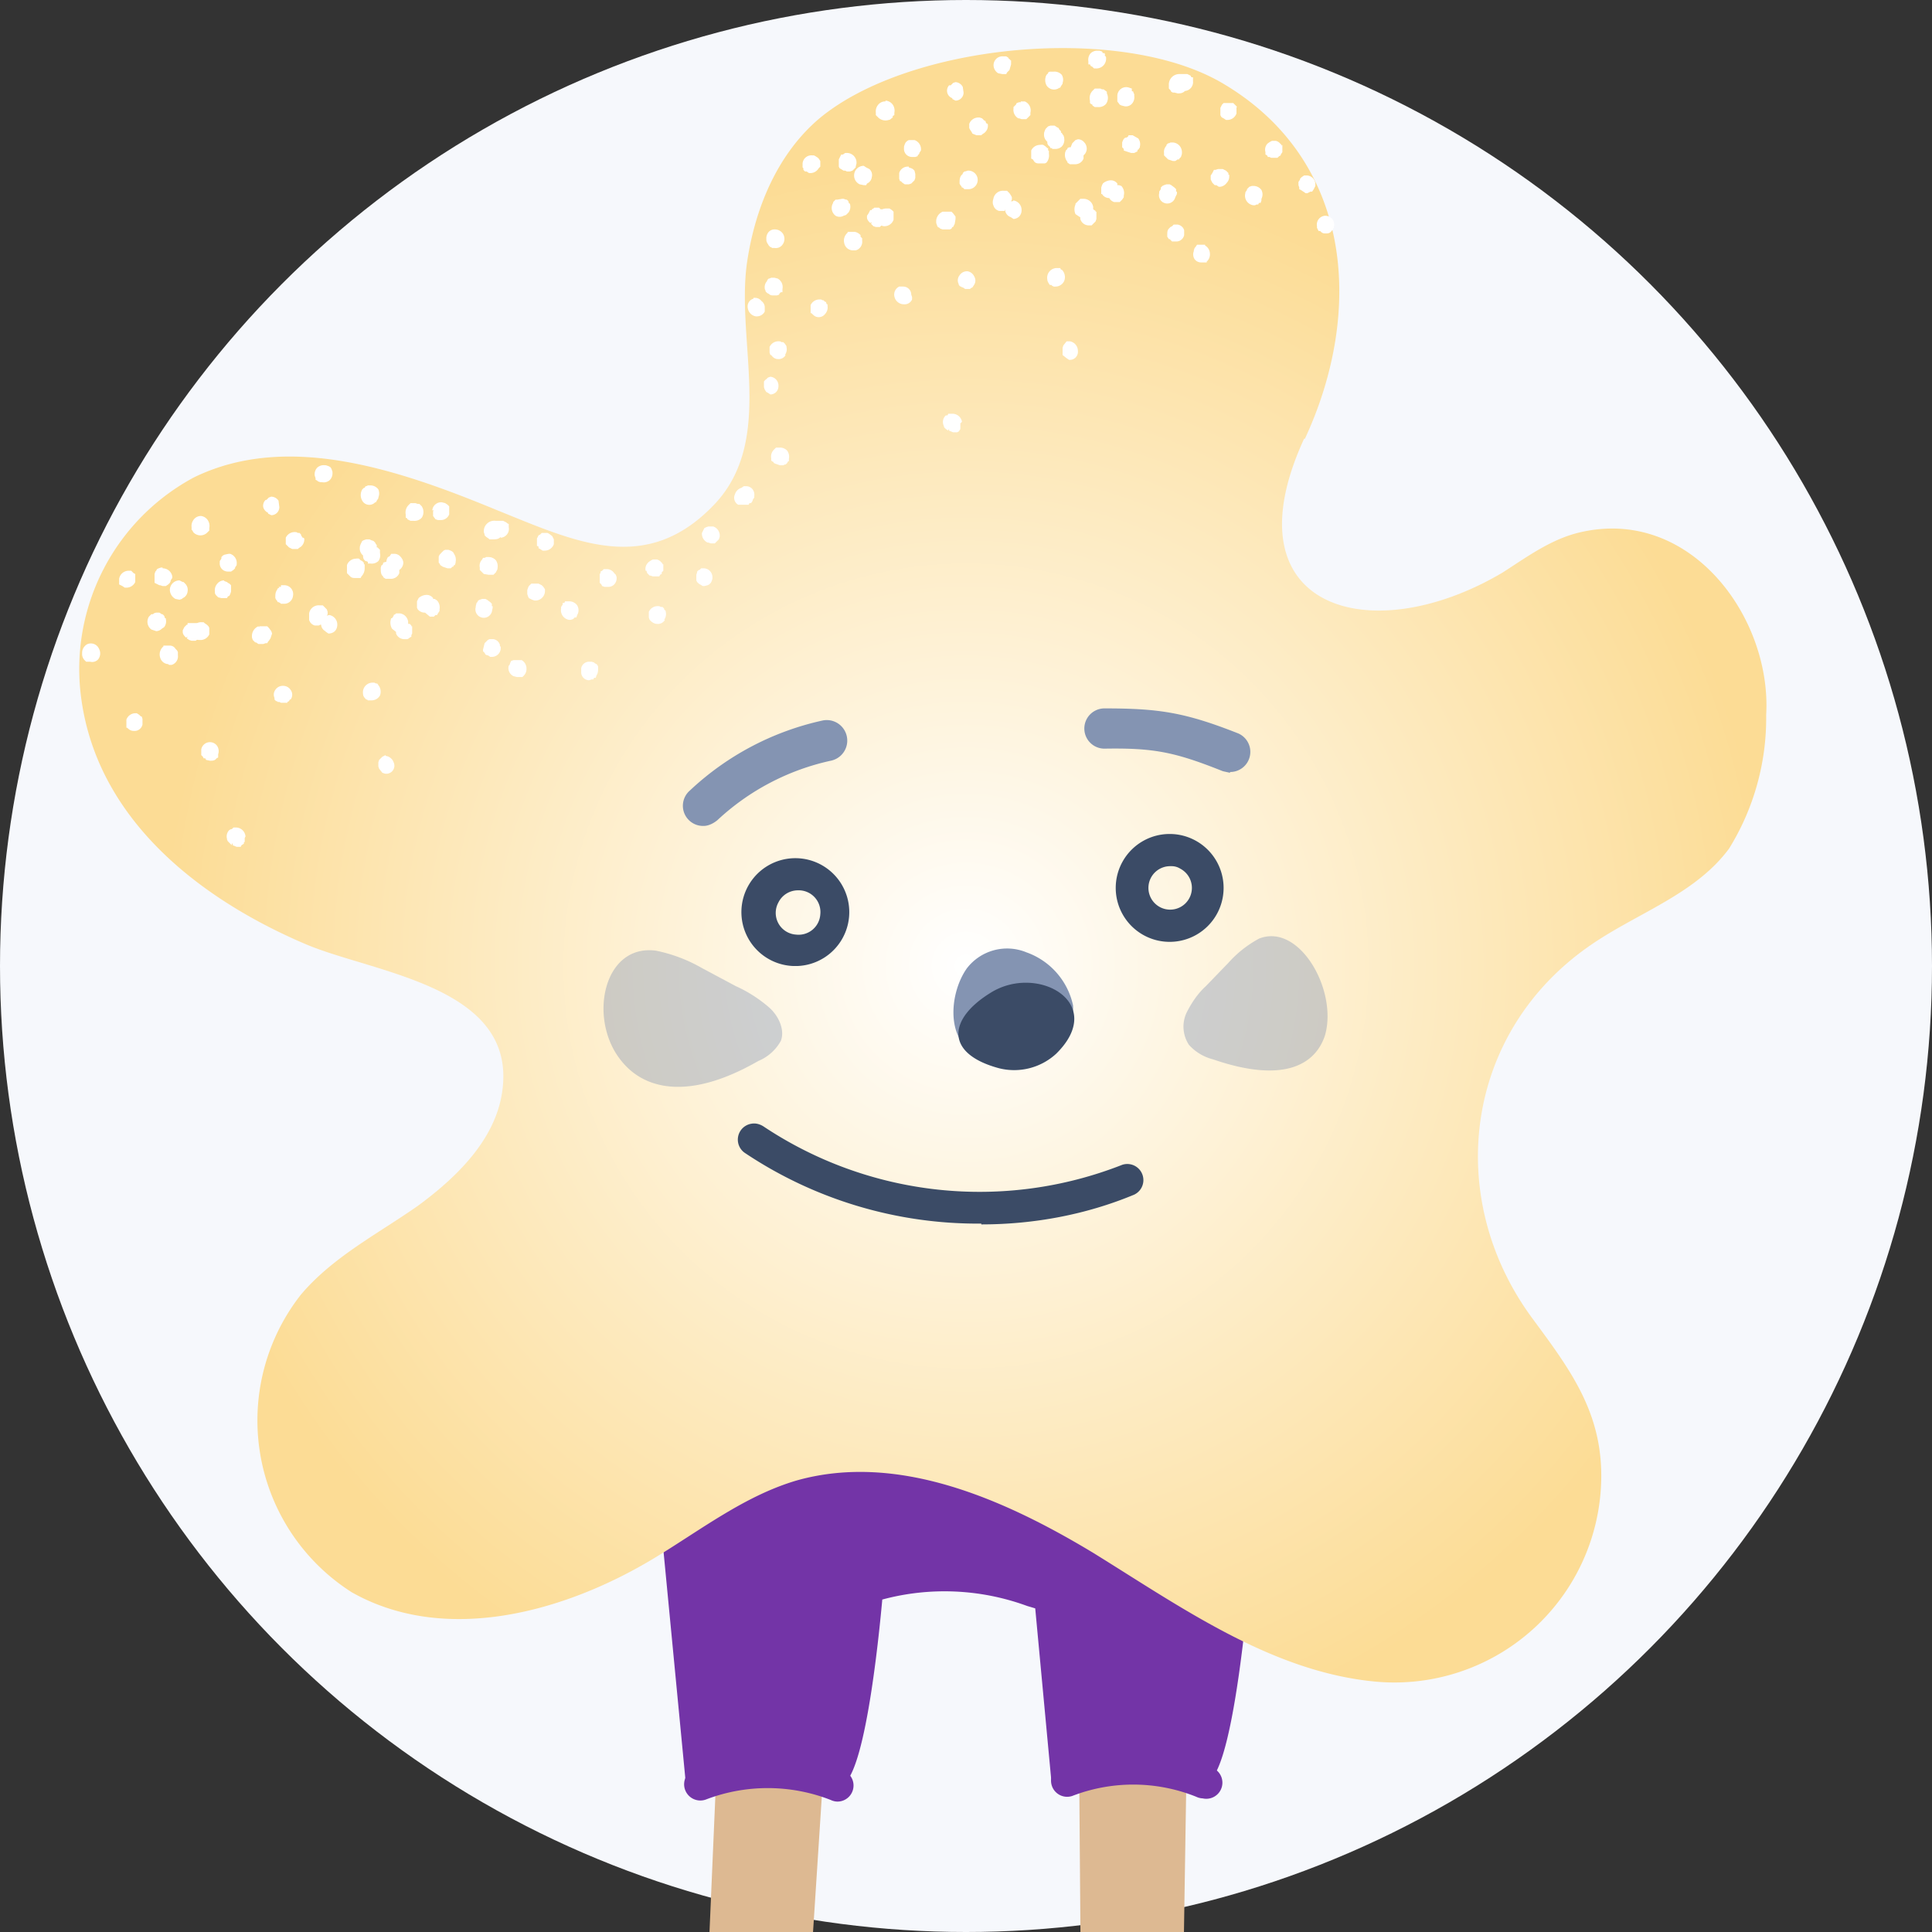 <svg width="200" height="200" viewBox="80 80 240 240" xmlns="http://www.w3.org/2000/svg" ><rect x="80" y="80" width="240" height="240" fill="#333333" stroke="none"/><circle cx="200" cy="200" r="120" fill="#F6F8FC"/><path d="m214 292.5.4 51.1 12.3.3.8-51-13.5-.4Zm-44.6-1.8-2.2 51 12.3 1.4 3.3-50.9-13.4-1.5Z" fill="url(#skinColor)"/><path d="M229.2 251.6c-10.3-4.8-60.5-8.4-63.4-5.7-3 2.7-4 14.8-3.8 22.4l3.2 33.3s14.4-3 18.6 0c3 2 5-14.1 5.8-22.9a29.8 29.8 0 0 1 18 .8l1 .3 2 21.4s14.4-3 18.6 0c4.1 2.8 6.3-28.3 6.3-28.3s4-16.6-6.3-21.3Z" fill="url(#trousersColor)"/><path d="M184 303.8a2 2 0 0 1-.8-.2 21.5 21.5 0 0 0-15.4-.1 2 2 0 1 1-1.6-3.7c.4-.2 9.8-4 18.7.2a2 2 0 0 1-.9 3.8Zm45.4-.4a2 2 0 0 1-.8-.2 21 21 0 0 0-15.4-.1 2 2 0 0 1-1.5-3.7c.4-.2 9.7-4 18.6.1a2 2 0 0 1-.9 3.9Z" fill="url(#trousersColor)"/><path d="M242.1 134.5c7.3-15.7 6.1-34.6-10.3-44.2-12.7-7.4-38.8-4.9-50 4.4-5.2 4.4-8 11.1-9 17.9-1.4 9.8 3.5 22-4 30-8.5 9-17.3 4.7-27 .8-12.1-5-26-9.8-37.7-4.1A27 27 0 0 0 90 166c1.7 15.5 14.6 25.6 28 31.3 8.5 3.6 26.2 5.2 24.4 18.2-.8 6-5.6 10.7-10.5 14.3-5 3.5-10.5 6.3-14.5 11a25.3 25.3 0 0 0 6.3 37c11.5 6.5 26.2 2.6 37.5-4.2 5.8-3.5 11.3-7.8 17.8-9.7 12.5-3.5 25.7 2.3 36.8 9 11 6.8 22.2 14.8 35.1 16a25.7 25.7 0 0 0 28-24.7c.3-8.6-3.8-14-8.6-20.5-11-15-8.4-35.5 7.3-46.3 5.8-4 13-6.3 17.2-12a30.8 30.8 0 0 0 4.6-16.6c.7-12-9.3-25.8-23-22.7-3.6.8-6.6 3-9.7 5-16.5 9.8-34.4 4.5-24.7-16.6Z" fill="url(#bodyColor)"/><path d="m127.9 173.8-.4.2-.4.4-.1.3v.5l.1.3.4.5.3.1a1 1 0 0 0 1.1-1.4 1.2 1.2 0 0 0-1-.8Zm5.9-30v.3l.3.4.3.1h.3a1.1 1.1 0 0 0 1.1-.7v-1l-.2-.2-.3-.2-.4-.1a1.1 1.1 0 0 0-1.2 1h.2l-.1.1v.3Zm.2 10.6h-.2v-.1a1 1 0 0 0-.8-.4c-.4 0-.8.2-1 .4l-.1.2-.1.2v.8l.1.2a1.1 1.1 0 0 0 .9.4l.6.5h.5l.2-.2h.2l.1-.2.2-.3v-.2a1.3 1.3 0 0 0-.3-1.1l-.3-.2Zm-7 10.6-.2-.1h-.1l-.2-.1h-.2a1.2 1.2 0 0 0-1.2 1.4c0 .3.2.5.4.7h.1l.1.1h.4a1.2 1.2 0 0 0 1.1-.6 1.3 1.3 0 0 0-.3-1.4Zm-9.4-18.2-.2-.3v-.1l-.2-.2h-.2l-.2-.1h-.1a1.2 1.2 0 0 0-1.2.7v.8l.2.2.2.2.4.2h.7l.1-.1.3-.2.1-.1a1.2 1.2 0 0 0 .3-.9l-.1-.1Zm-9.8 5.3a1.1 1.1 0 0 0-.8.4 1.2 1.2 0 0 0-.3 1v.2l.1.2.1.1.2.2.4.1h.7l.1-.2.2-.1.1-.2.1-.3v-.8l-.2-.2-.2-.1-.1-.1-.3-.1Zm27.9-3.8h-.4l-.2.1-.2.2c-.2.2-.4.4-.4.6v.7l.1.1.1.2.3.2.6.2h.4l.2-.2h.1l.1-.2h.1l.1-.3v-.1a1.3 1.3 0 0 0-.2-1c-.1-.3-.4-.4-.7-.5ZM106 158.8v-.8l-.1-.2-.2-.2-.3-.2-.1-.1h-.2a1.2 1.2 0 0 0-1.3 1v.6l.1.2a1.1 1.1 0 0 0 .9.4 1.2 1.2 0 0 0 1.2-.7Zm7.7-17.1-.3.1-.3.3h-.1a1 1 0 0 0-.3.9 1.1 1.1 0 0 0 .6.7v.1l.4.2a1 1 0 0 0 1-1l-.1-.8a1.1 1.1 0 0 0-1-.5ZM101 162.6h.3a1.1 1.1 0 0 0 .8-1.2v-.4l-.1-.2-.2-.2a.8.8 0 0 0-.7-.4h-.8v.1a1.3 1.3 0 0 0-.4 1.4 1.1 1.1 0 0 0 1 .8Zm2-10.1-.2-.2h-.1l-.4-.2a1.2 1.2 0 0 0-.8.3 1.2 1.2 0 0 0-.4.9 1.3 1.3 0 0 0 .7 1.1l.5.1.3-.1.1-.1a1 1 0 0 0 .6-.8 1.1 1.1 0 0 0-.3-1Zm-2.5 4.3-.1-.3-.2-.2h-.1l-.3-.2h-.2c-.2 0-.4 0-.6.2h-.2l-.1.1-.2.2a1.2 1.2 0 0 0 .3 1.6l.6.2a1 1 0 0 0 .7-.3l.3-.2a1.2 1.2 0 0 0 .2-1v-.1Zm20-.1.2-.4v-.3l-.1-.3-.2-.2-.3-.3h-.4a1.2 1.2 0 0 0-1.3 1v.8a1 1 0 0 0 .7.7h.5l.2-.1h.1l.2-.2h.1l.3-.6v-.1Zm-5.3 8.5a1.1 1.1 0 0 0-1 .5 1 1 0 0 0-.1 1v.2l.2.2h.1l.1.1h.2l.2.1h.8v-.1l.2-.1.1-.2h.1a1 1 0 0 0 0-1.2 1.1 1.1 0 0 0-1-.5Zm58.8-45.9a1.1 1.1 0 0 0 1-.6v-.6a1 1 0 0 0-.4-.7 1 1 0 0 0-.8-.4h-.2v.1a1 1 0 0 0-.7 1.2 1.2 1.2 0 0 0 1 1ZM110.5 184a1.2 1.2 0 0 0-1.1-1.2h-.4l-.2.2h-.1l-.2.1a1.1 1.1 0 0 0-.3 1.1v.1l.1.2.2.2.3.3v-.2h.1v.2l.5.2h.5l.1-.2.3-.2v-.2h.1v-.5l.1-.2Zm43.8-21.2-.1-.2-.1-.1-.2-.1-.1-.1-.3-.1h-.3a1 1 0 0 0-1 .8v.6a1 1 0 0 0 .9.9h.1l.3-.1h.2l.1-.2h.2l.1-.3c.2-.3.2-.6.2-.9v-.2Zm-12.8-11.6.1-.1.1-.2.1-.2v-.1a1.3 1.3 0 0 0-.2-1 1.2 1.2 0 0 0-.9-.4h-.3l-.2.1h-.2l-.1.2a1.1 1.1 0 0 0-.3 1v.3l.1.1.2.2.2.2.6.1h.6l.2-.2Zm-15.7-1.2h.2a1.2 1.2 0 0 0 1-.3 1.2 1.2 0 0 0 .2-1v-.4l-.2-.2-.1-.1h-.1v-.3l-.1-.1-.1-.2-.2-.2-.3-.1-.2-.1h-.4l-.3.1-.2.1-.1.2-.1.2-.1.3v.1a1.1 1.1 0 0 0 .4 1c0 .2 0 .4.2.6l.1.1h.1l.2.1v.2Zm-20.8-5.9a1.1 1.1 0 0 0-.9.4 1.3 1.3 0 0 0-.3 1v.3l.1.1.1.2a1.2 1.2 0 0 0 1.8 0l.2-.2v-.3a1.3 1.3 0 0 0-.2-1 1.2 1.2 0 0 0-.8-.5Zm25.4-.1v.3l.2.1v.1l.2.1.2.1h.4a1.2 1.2 0 0 0 1-.4 1.3 1.3 0 0 0 .1-1.2l-.1-.2-.3-.3h-.2l-.3-.1h-.6l-.2.2a1.3 1.3 0 0 0-.4 1.2Zm45.3-17.2-.3.1-.2.2a1 1 0 0 0-.3.3v.7l.1.3.2.3.2.1.3.2a1 1 0 0 0 1-1 1.1 1.1 0 0 0-1-1.2Zm-31 35.2h-.9l-.3.1-.1.2-.1.3-.1.1a1.1 1.1 0 0 0 .6 1.3l.4.1h.7l.1-.1a1.2 1.2 0 0 0 .4-1 1.2 1.2 0 0 0-.6-1Zm-13.6-4.2v-.1l-.2-.2h-.2v-.3a1.2 1.2 0 0 0-1-1h-.5l-.1.1-.2.1v.1l-.2.3h-.1a1.5 1.5 0 0 0 .1 1.3l.5.4v.2a1.1 1.1 0 0 0 1 .7h.4l.2-.1.1-.1.2-.1v-.2l.1-.2v-.9Zm-17.9 2.1.1-.2.1-.1.2-.3.2-.6-.1-.3-.3-.4-.2-.2h-1v.1h-.1l.2.2-.2-.3a1.3 1.3 0 0 0-.8 1.3v.1l.1.3.1.1.2.2h.1l.3.2h.6l.3-.1h.2Zm27.9-4.6v-.3l-.2-.2-.4-.3-.2-.1h-.4l-.3.1-.2.1-.1.2-.1.1-.1.4v.1a1 1 0 0 0 2 .6l.1-.5v-.2Zm-15.9-5.2v-.2l-.1-.1-.1-.1-.2-.1-.2-.2a1 1 0 0 0-.4 0 1.2 1.2 0 0 0-1.1.8v1l.1.1.3.3c.2.2.4.2.6.2h.7l.1-.2c.3-.3.4-.7.4-1v-.5Zm4.5-1a1 1 0 0 0-.8-.3h-.3l-.2.3-.2.1a1 1 0 0 0-.2.6h-.1l-.3.1v.1l-.1.2h-.1l-.1.3v.1c0 .4 0 .8.3 1v.1l.3.2h.6a1.1 1.1 0 0 0 1.1-.7v-.4a1.1 1.1 0 0 0 .5-.9c0-.3-.2-.6-.4-.8Zm12.4 11.2v-.2a1 1 0 0 0-.8-.7h-.5l-.2.1-.2.2-.2.2-.2.8v.2l.2.2.1.2.2.1h.1l.3.2h.2a1.1 1.1 0 0 0 1.1-1v-.3Zm-33.5-11.5h-.2l-.5.1-.2.1-.2.2v.2l-.2.3v.2a1 1 0 0 0 1 1.1h.4l.3-.2.2-.2v-.1l.2-.3v-.1a1.2 1.2 0 0 0-.8-1.3Zm6.1 4.2-.2.1-.1.2c-.2.3-.2.6-.2.9v.1l.1.2.1.1.1.2h.1l.2.1.1.1h.3a1.1 1.1 0 0 0 1.2-1 1.1 1.1 0 0 0-1-1.3h-.5v.2h-.3Zm-19.9-.6v.2l.2.1.2.1.3.2h.2a1.2 1.2 0 0 0 1.1-.7v-1l-.2-.1-.3-.3H96a1.2 1.2 0 0 0-1.2 1v.5Zm5.4-1.9h-.2l-.3.1-.2.1-.1.2-.1.1-.1.3v1.1l.6.3h.1l.3.1h.4l.3-.2.2-.2.1-.2v-.1l.2-.3v-.2a1.2 1.2 0 0 0-1.2-1Z" fill="#fff"/><path d="m104.8 157.7-.2-.2-.2-.1h-1.1v.2h-.1l-.2.2-.1.1-.2.4v.2c0 .3.2.5.4.7l.2-.1-.1.2.3.2.3.1h.5l.4-.3.1-.2a1.8 1.8 0 0 0 0-1.4Zm22.2-16.9a1.2 1.2 0 0 0-1-.5h-.3l-.2.1h-.1l-.1.2h-.1l-.2.2a1.4 1.4 0 0 0 0 1.4 1 1 0 0 0 1.6.2h.1l.1-.2.2-.3v-.1a1.3 1.3 0 0 0 0-1Zm41.2 4.6h-.2l-.3.1-.2.1-.2.4-.1.2a1.2 1.2 0 0 0 .7 1.2h.1l.3.1h.5l.2-.2.3-.3.1-.3a1.2 1.2 0 0 0-.8-1.3v.2-.2h-.4Zm-19.5 1.4-.1-.2-.4-.3-.2-.1h-.7l-.2.2-.2.1-.2.4v.9l.2.1v.2l.2.1.3.2h.2a1.2 1.2 0 0 0 1.2-.8v-.6l-.1-.2Zm24-6.4h-.3l-.3.2a1.2 1.2 0 0 0-.8.8 1 1 0 0 0 .4 1.3h1.3l.1-.2h.2l.2-.3v-.1l.2-.3v-.2a1.1 1.1 0 0 0-.2-.8 1 1 0 0 0-.8-.4Zm-16.1 11.4v-.1l-.1-.3-.2-.2a1.1 1.1 0 0 0-.9-.5h-.4l-.2.2-.2.1v.2l-.1.1v1.1l.2.2.1.2.3.1h.4a1 1 0 0 0 .8-.3 1.1 1.1 0 0 0 .3-.8Zm21.4-14.5v-.3a1.3 1.3 0 0 0-.2-1 1.2 1.2 0 0 0-.9-.4h-.5l-.2.2-.1.1a1.2 1.2 0 0 0-.3 1v.3l.1.1.2.1v.1l.2.1.6.2h.4l.2-.1h.1l.2-.2.1-.2ZM162.5 157a1.2 1.2 0 0 0 .2-1v-.1l-.2-.2v-.1l-.2-.2h-.2l-.2-.1h-.1a1.2 1.2 0 0 0-1.2.7v.7l.1.3.1.1c.2.2.5.4.8.4a1 1 0 0 0 1-.5Zm-14.8-3.8-.2-.3-.2-.2-.2-.1-.2-.1h-.9l-.2.2-.1.1-.1.2-.1.3v.5l.1.3.1.2.2.1.2.1.3.1h.2a1.2 1.2 0 0 0 1.1-1.2v-.2Zm-4.5-7.8v-.3l-.2-.1-.1-.1-.2-.1-.2-.1h-.9a1.3 1.3 0 0 0-1.5 1.3v.1l.1.3v.1l.2.2.3.2.1.1h.4c.4 0 .7 0 1-.3v.1a1.1 1.1 0 0 0 1-1.3v-.1ZM90.5 162l.2.2h.5a1 1 0 0 0 1-.3 1.2 1.2 0 0 0 .1-1.3 1.1 1.1 0 0 0-1.4-.6 1 1 0 0 0-.4.3 1.2 1.2 0 0 0-.3.8v.2c0 .2.1.5.3.7Zm71.8-11.9v-.1l-.2-.2a1 1 0 0 0-.5-.3h-.5l-.2.1-.3.2-.1.1a1.1 1.1 0 0 0-.3 1h.1l.1.3.1.1.2.2h.1l.3.1h.8l.1-.2.2-.1v-.2l.2-.2v-.8Zm-11.6 4.6h-.5l-.1.2h-.2v.2l-.2.3v.2a1.2 1.2 0 0 0 1 1.4h.2l.3-.1.2-.2h.2l.1-.3.1-.2a1.2 1.2 0 0 0-.1-1 1.2 1.2 0 0 0-1-.5Zm-44.5 17.5a1.1 1.1 0 0 0-1.2.9v.7l.2.2.1.2h.2l.1.2.5.1c.3 0 .6 0 .8-.3l.2-.1v-.4a1.2 1.2 0 0 0-.1-1 1.1 1.1 0 0 0-.8-.5Zm61.3-21.6h-.4l-.2.2h-.1l-.2.2v.1l-.1.3v.7l.1.2.1.1.1.1.5.3h.2l.4-.1.2-.1.2-.2.1-.2.1-.3v-.2a1.1 1.1 0 0 0-1-1.1Zm-46.3-12.3-.1-.2-.1-.1-.2-.1-.3-.1h-.1a1.2 1.2 0 0 0-1 .3 1.2 1.2 0 0 0-.3 1l.1.3v.2l.2.1.1.1.3.1h.2a1.1 1.1 0 0 0 1-.3 1.2 1.2 0 0 0 .3-.9v-.1l-.1-.3Zm-23.5 31-.1-.3h-.1l-.2-.2-.3-.2h-.2a1.2 1.2 0 0 0-1.1.8v1h.1c.3.3.5.4.9.4a1 1 0 0 0 1-.8v-.7Zm23.2-12.9-.4.1-.2.2-.2.2a1 1 0 0 0-.2.8 1 1 0 0 0 .5.7l.1.1.3.2c.3 0 .6-.1.8-.3.2-.2.3-.5.3-.8a1.2 1.2 0 0 0-1-1.2Zm92-34h-.4l-.4.5-.1.3v.9l.5.4.3.2a1 1 0 0 0 1.1-1.1 1.2 1.2 0 0 0-1-1.2Zm5.9-30v.2l.3.4.2.1.4.1a1 1 0 0 0 .9-.3 1.2 1.2 0 0 0 .3-1v-.2l-.1-.2v-.1l-.2-.1V91l-.3-.1a1.1 1.1 0 0 0-1.5 1v.4Zm.2 10.6h-.2v-.2a1 1 0 0 0-.8-.4c-.4 0-.8.2-1 .4l-.1.2-.1.3v.8h.1a1 1 0 0 0 .9.5c.1.2.3.4.6.5h.7l.2-.2.1-.1.2-.3v-.2a1.3 1.3 0 0 0-.3-1.2l-.3-.1Zm-7 10.5h-.2l-.1-.2h-.5a1.2 1.2 0 0 0-1.1 1.4c0 .3.2.5.3.7h.2l.1.1.2.1h.2a1.2 1.2 0 0 0 1.1-.7 1.3 1.3 0 0 0-.3-1.4Zm-9.5-18.2-.1-.3h-.1l-.2-.2-.1-.1-.3-.1h-.1a1.2 1.2 0 0 0-1.2.8v.5l.1.2.2.3.1.2.5.2h.6l.1-.1.3-.2.1-.1a1.1 1.1 0 0 0 .3-1l-.2-.1Zm-9.7 5.4a1.1 1.1 0 0 0-1.1.8v.7l.1.3h.1l.2.2.3.2h.5l.3-.1.1-.1.2-.2.1-.1.1-.3v-.5l-.1-.4-.2-.2-.2-.1-.3-.1v-.1Zm27.9-3.9h-.5l-.1.2-.2.1h-.1c-.2.1-.3.3-.4.6v.6l.2.2v.2l.3.1.6.2h.4l.2-.1.2-.1v-.2h.1l.2-.3v-.1a1.2 1.2 0 0 0-.2-1l-.7-.4ZM191 107.3v-1l-.2-.2-.3-.2h-.4a1.2 1.2 0 0 0-1.2 1v.7h.1a1.1 1.1 0 0 0 .8.5 1.2 1.2 0 0 0 1.2-.8Zm7.7-17.1-.3.1-.3.3h-.2a1 1 0 0 0-.2 1 1 1 0 0 0 .6.6v.1l.4.2a1 1 0 0 0 1-1l-.1-.7a1.1 1.1 0 0 0-1-.6ZM186 111.1h.3a1.1 1.1 0 0 0 .8-1.2v-.3l-.2-.2v-.2c-.2-.2-.5-.4-.8-.4h-.8v.1a1.3 1.3 0 0 0-.4 1.4 1.1 1.1 0 0 0 1 .8Zm2-10.1-.2-.1-.2-.1-.3-.2a1.2 1.2 0 0 0-.8.3 1.2 1.2 0 0 0-.4.9 1.2 1.2 0 0 0 .7 1.1l.5.1h.3l.1-.2a1 1 0 0 0 .6-.8 1 1 0 0 0-.3-1Zm-2.5 4.3-.1-.2v-.1l-.2-.2h-.1l-.3-.1h-.2l-.6.1h-.2l-.1.1-.2.2v.1a1.2 1.2 0 0 0 .3 1.6 1 1 0 0 0 1 0l.3-.1.3-.3a1.2 1.2 0 0 0 .2-1v-.1Zm20-.1.2-.4v-.3l-.1-.2-.2-.3-.3-.3h-.4a1.2 1.2 0 0 0-1.3 1c-.1.3-.1.6 0 .8a1 1 0 0 0 .7.7h.7v-.1l.3-.2.4-.6Zm-5.3 8.5a1.1 1.1 0 0 0-1 .5 1 1 0 0 0-.1 1.1v.1l.2.2h.1l.1.1h.1l.3.2h.6l.1-.1.2-.1.2-.3a1 1 0 0 0 0-1.1 1.1 1.1 0 0 0-.8-.6Zm-7.9 4.1a1 1 0 0 0 1-.6v-.3l-.1-.3a1 1 0 0 0-1-1h-.5a1.1 1.1 0 0 0-.6 1.2 1.2 1.2 0 0 0 1.2 1Zm7.2 14.6a1.2 1.2 0 0 0-1.1-1h-.6l-.1.2h-.2a1.1 1.1 0 0 0-.3 1.2l.1.3.2.2.3.2v-.1l.1-.1v.2l.5.2h.5l.2-.1.2-.3v-.7l.2-.2Zm27-32.7.1-.1.1-.1.1-.3a1.3 1.3 0 0 0-.2-1 1.2 1.2 0 0 0-.9-.5h-.3l-.2.1h-.1l-.2.2v.1a1.1 1.1 0 0 0-.3.9v.3l.2.2.1.1.2.2.6.2h.3l.3-.2h.2Zm-15.7-1.2h.2a1.2 1.2 0 0 0 .9-.3 1.2 1.2 0 0 0 .3-1v-.1l-.1-.3-.1-.1-.1-.2h-.1v-.2l-.2-.2-.1-.2-.2-.1-.3-.2h-.5l-.3.1-.1.1-.2.2-.1.2-.1.3v.1a1.1 1.1 0 0 0 .4 1c0 .2 0 .4.3.6l.1.2h.2v.1ZM190 92.6a1.1 1.1 0 0 0-.9.4 1.3 1.3 0 0 0-.3 1v.3l.1.1.2.2a1.3 1.3 0 0 0 1.3.3c.2 0 .3-.2.5-.3v-.2l.2-.1V94a1.3 1.3 0 0 0-.2-1 1.2 1.2 0 0 0-.9-.5Zm25.4-.1v.3l.1.1.2.1v.1l.3.2h.4a1.2 1.2 0 0 0 1-.4 1.3 1.3 0 0 0 .1-1.3v-.2l-.4-.3h-.2l-.2-.1h-.7l-.2.2a1.3 1.3 0 0 0-.4 1.3Zm14.3 17.9h-1l-.2.3-.1.1-.1.3v.1a1.1 1.1 0 0 0 .1 1 1 1 0 0 0 .8.4h.7v-.1a1.2 1.2 0 0 0 .4-1 1.2 1.2 0 0 0-.6-1Zm-13.6-4.1v-.1l-.3-.2v-.3a1.2 1.2 0 0 0-1.2-1h-.4l-.1.1-.2.2-.3.3v.1a1.5 1.5 0 0 0 0 1.2l.6.4v.2a1.1 1.1 0 0 0 1 .8h.4l.2-.2.1-.1.2-.2.1-.3v-.9Zm-17.9 2.1.1-.2h.1l.2-.4.1-.6v-.3l-.3-.4-.2-.2h-1v.2-.2h-.1l.2.3-.2-.3a1.3 1.3 0 0 0-.8 1.3v.1l.1.3.1.2.2.1.1.1.3.1h.9l.2-.1Zm27.9-4.6v-.3l-.2-.2-.4-.3-.2-.1h-.4l-.3.1-.2.1-.2.2v.2l-.2.3v.2a1 1 0 0 0 2 .5l.2-.4v-.3Zm-15.9-5.1v-.3h-.1l-.2-.2-.3-.2a1 1 0 0 0-.4 0 1.2 1.2 0 0 0-1.1.7v1l.2.1.2.3c.2.2.4.2.6.2h.7l.2-.1a1.4 1.4 0 0 0 .3-1.1v-.4Zm4.5-1a1 1 0 0 0-.8-.4l-.3.1-.2.2-.2.2-.2.5h-.2l-.2.1v.1l-.2.2-.1.3v.1a1.3 1.3 0 0 0 .3 1v.1l.3.2h.6a1.1 1.1 0 0 0 1.1-.7v-.4a1.1 1.1 0 0 0 .4-.8c0-.3-.1-.6-.3-.8Zm12.4 11.1v-.2a1 1 0 0 0-.8-.7h-.5l-.2.2-.2.1-.2.2c-.2.2-.2.5-.2.8v.2l.2.3h.1l.2.2.1.1h.5a1 1 0 0 0 1-.8v-.4Zm-33.5-11.4h-.7l-.2.1-.2.2-.1.2-.1.3v.2a1 1 0 0 0 1 1.1h.4l.3-.1v-.1l.2-.2V99l.2-.3a1.2 1.2 0 0 0-.8-1.3Zm6 4.1v.1l-.2.2c-.2.3-.2.6-.2 1l.1.2.1.1.1.2h.1l.2.2h.4a1.1 1.1 0 1 0 .2-2.3h-.2l-.3.1h-.1l-.2.2Zm5.9-14v-.1l-.2-.1v-.1l-.3-.2h-.4a1.1 1.1 0 0 0-1.1 1.5 1.2 1.2 0 0 0 .5.6l.5.1h.5l.1-.2.2-.2.1-.1.2-.7v-.5Zm-25.7 13.4v.2l.2.2h.2l.3.2h.2a1.2 1.2 0 0 0 1-.6l.2-.2v-.7l-.2-.3-.1-.1-.3-.2-.2-.1h-.2a1.1 1.1 0 0 0-1.2 1v.5Zm5.4-1.9h-.2l-.3.2h-.2l-.1.2-.1.2-.1.2v.9l.1.2.5.3h.2l.2.1h.4l.3-.1.2-.2.2-.2v-.1l.1-.4v-.1a1.2 1.2 0 0 0-1.2-1.2Z" fill="#fff"/><path d="m189.8 106.2-.2-.1v-.1h-.2l-.2-.2h-.6l-.1.1-.2.1v.1h-.2l-.1.2-.1.2-.2.3v.2c0 .3.2.5.4.7l.2-.1-.1.2.3.3.3.1h.5l.3-.3.2-.2a1.8 1.8 0 0 0 0-1.4Zm22.1-16.9a1.2 1.2 0 0 0-1-.4h-.5l-.2.1v.1l-.2.2a1.4 1.4 0 0 0 0 1.3 1.1 1.1 0 0 0 1.6.3h.1l.1-.2.2-.3v-.1a1.2 1.2 0 0 0-.1-1Zm-5.1 3.4h-.2l-.3.1-.1.2-.3.3v.2a1.2 1.2 0 0 0 .6 1.2h.1l.3.1h.6l.2-.2.3-.3V94a1.2 1.2 0 0 0-.7-1.4v.2-.2h-.5Zm26.9.6-.2-.2-.3-.3H232l-.2.2-.2.4v.9l.1.2.1.1.2.1.3.2h.2a1.2 1.2 0 0 0 1.1-.8v-.8Zm-56.5 23v-.4a1.2 1.2 0 0 0-.6-1.3l-.4-.1h-.4l-.2.1h-.1l-.2.2v.1a1.1 1.1 0 0 0-.3.9v.1l.1.2v.1l.2.2.2.1c.2.2.4.2.6.2h.4l.3-.1v-.1l.2-.2h.2Zm.3 7.8a1.2 1.2 0 0 0 .2-1v-.1l-.2-.3-.2-.2h-.2l-.2-.1h-.1a1.2 1.2 0 0 0-1.2.7v.7l.1.3h.1c.2.3.5.5.8.5a1 1 0 0 0 1-.5Zm55.1-22.4v-.2l-.2-.2-.1-.1-.2-.1-.2-.1h-.6l-.3.1h-.2l-.1.2-.1.2-.2.3v.5l.2.4.1.1.2.2h.2l.3.2h.2a1.2 1.2 0 0 0 .8-.5 1.1 1.1 0 0 0 .3-.8v-.2ZM228.2 90v-.4h-.2l-.1-.2-.2-.1-.2-.1h-1a1.3 1.3 0 0 0-1.3 1.4v.4l.1.1.1.1.1.2.2.1h.2l.4.1c.3 0 .6 0 .9-.3a1.1 1.1 0 0 0 1-1.2V90Zm-52.7 20.5.2.2h.1l.1.1h.3a1 1 0 0 0 1-.4 1.2 1.2 0 0 0 .1-1.3 1.2 1.2 0 0 0-1-.6 1 1 0 0 0-.8.3 1.2 1.2 0 0 0-.3.9v.1c0 .3.2.5.3.7Zm63.7-12.4V98l-.2-.2a1 1 0 0 0-.5-.3h-.5l-.2.1-.3.2-.1.1a1.1 1.1 0 0 0-.2 1v.3l.2.1.1.2h.2l.2.1h.8l.2-.2.2-.1v-.1l.2-.3V98Zm-3.5 5h-.2l-.3.1-.1.1-.2.2v.1l-.2.3v.1a1.2 1.2 0 0 0 1 1.5h.2l.2-.1h.2l.1-.2h.2l.1-.3v-.2a1.2 1.2 0 0 0 0-1.1 1.2 1.2 0 0 0-1-.5Zm8.9 3.7a1.1 1.1 0 0 0-1 1.3v.2l.1.2.1.2h.2l.1.1c.2.2.4.2.6.2.2 0 .5 0 .7-.3l.2-.2v-.1l.1-.1v-.1a1.2 1.2 0 0 0-.2-1 1.2 1.2 0 0 0-.9-.4Zm-2.2-5h-.4l-.3.2-.2.2v.1l-.2.3v.4l.1.3v.2l.2.1.6.4h.2l.4-.2h.2l.2-.3.2-.4v-.2a1.1 1.1 0 0 0-1-1.1Zm-25.1-15-.1-.2h-.2l-.1-.2-.3-.1h-.2a1.2 1.2 0 0 0-.9.3 1.2 1.2 0 0 0-.3 1v.4h.2l.1.2.2.1.2.2h.2a1.2 1.2 0 0 0 1-.4 1.2 1.2 0 0 0 .3-.9v-.1l-.2-.3Zm-34.6 31-.1-.3h-.1l-.2-.2h-.1l-.2-.1h-.2a1.2 1.2 0 0 0-1.1.7v1h.1c.3.3.5.5.9.5a1 1 0 0 0 .8-.4 1.2 1.2 0 0 0 .3-1v-.2Zm23.1-12.8h-.3l-.2.3h-.2a1 1 0 0 0-.2 1 1 1 0 0 0 .5.6l.2.1.3.2c.2 0 .5-.1.7-.3.2-.2.3-.5.3-.7a1.2 1.2 0 0 0-1-1.3Z" fill="#fff"/><path opacity=".4" d="M157.2 211.8c2.8 3.5 8.3 5 17 0a5.7 5.7 0 0 0 2.8-2.5c.5-1.3-.2-3-1.4-4.1a17 17 0 0 0-4.2-2.7l-4.3-2.3a19 19 0 0 0-5.6-2.1c-6.6-.9-8.5 8.6-4.3 13.7Zm87.4-3.2c-1.2 3.7-5.2 6-13.9 3a6 6 0 0 1-3-1.8 4.1 4.1 0 0 1-.3-4c.6-1.2 1.4-2.4 2.4-3.3l2.8-2.9a14 14 0 0 1 3.8-3c5-2 9.8 6.4 8.2 12Z" fill="#8494B2"/><path d="M179.1 200h-.6a6.7 6.7 0 1 1 .6 0Zm0-9.4a2.7 2.7 0 0 0-2.4 1.5 2.7 2.7 0 0 0 2.2 4 2.7 2.7 0 0 0 3-2.5 2.7 2.7 0 0 0-2.8-3Zm46.2 6.4a6.7 6.7 0 1 1 0-13.4 6.7 6.7 0 0 1 0 13.4Zm0-9.4a2.7 2.7 0 1 0 1.3.3 2 2 0 0 0-1-.3h-.3ZM201.9 232a52 52 0 0 1-29.4-8.8 2 2 0 0 1 .8-3.6c.5-.1 1 0 1.5.3a48.4 48.4 0 0 0 44.6 4.8 2 2 0 0 1 1.5 3.7c-6 2.5-12.5 3.7-19 3.7Z" fill="#3B4B66"/><path d="M167.4 182.6a2.5 2.5 0 0 1-1.9-.8 2.5 2.5 0 0 1 .2-3.6 35 35 0 0 1 16.5-8.7 2.5 2.5 0 0 1 1 5 30 30 0 0 0-14.1 7.4c-.5.4-1.1.7-1.7.7Zm65.4-6.6-.9-.2c-6-2.4-8.6-2.9-14.7-2.8a2.5 2.5 0 1 1 0-5c6.8 0 10 .5 16.6 3.1a2.5 2.5 0 0 1-1 4.8Zm-30.2 35.3c1.9.4 3.8.5 5.7.2a6.4 6.4 0 0 0 5-6.6 9 9 0 0 0-5.8-6.6 6.3 6.3 0 0 0-7.4 2c-2.4 3.4-2.7 10.2 2.5 11Z" fill="#8494B2"/><path d="M211.2 210.9c6.4-6.3-2.3-11.2-8.1-7.6-5.4 3.3-5.7 7.6 1 9.4a7.7 7.7 0 0 0 7.1-1.8Z" fill="#3B4B66"/><defs><radialGradient id="bodyColor" cx="200" cy="200" r="100" gradientUnits="userSpaceOnUse"><stop stop-color="#FFF"/><stop offset="1" stop-color="#FCDC95"/></radialGradient><linearGradient id="bodyPlainColor"><stop stop-color="#FCDC95"/></linearGradient><linearGradient id="trousersColor"><stop stop-color="#7334A7"/></linearGradient><linearGradient id="stripeColor"><stop stop-color="#FFFFFF"/></linearGradient><linearGradient id="skinColor"><stop stop-color="#DDB992"/></linearGradient></defs></svg>